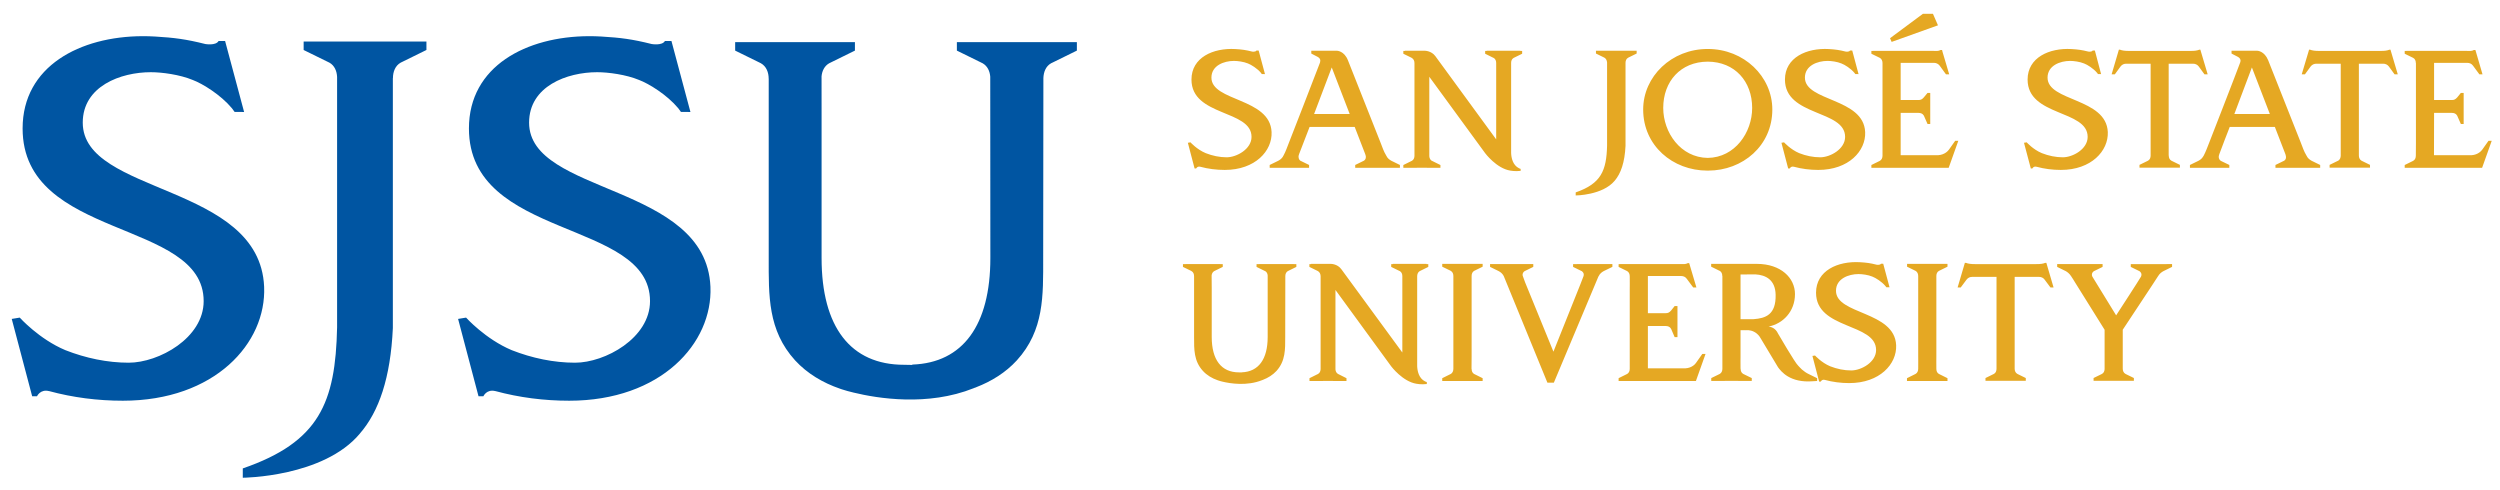 <svg xmlns="http://www.w3.org/2000/svg" width="500" height="98" viewBox="0 0 500 98" fill="none"><path d="M28.503 7.235C16.038 7.278 4.522 13.214 4.522 25.687C4.521 48.054 40.732 43.761 40.732 60.223C40.732 67.614 31.75 72.541 25.738 72.541C21.497 72.541 17.148 71.631 13.083 70.035C7.805 67.823 3.95 63.521 3.95 63.521L2.348 63.784L6.433 79.251H7.404C7.404 79.251 8.054 77.779 9.805 78.221L9.801 78.213C14.592 79.516 19.575 80.144 24.567 80.144C42.96 80.144 53.306 68.625 52.826 57.345C51.936 36.646 16.55 38.982 16.55 24.528C16.55 17.237 24.142 14.441 30.16 14.441C32.404 14.441 35.957 14.921 38.534 15.988C40.52 16.729 44.153 18.971 46.387 21.652C46.7 22.089 46.913 22.376 46.913 22.376H46.955C46.955 22.382 46.967 22.38 46.967 22.388H47.715L48.82 22.396L45.019 8.198H43.72C43.157 9.179 41.061 8.805 41.061 8.805C37.269 7.851 34.854 7.53 31.006 7.305C30.17 7.256 29.334 7.232 28.503 7.235ZM117.773 7.235C105.31 7.278 93.787 13.214 93.787 25.687C93.787 48.054 130.004 43.761 130.004 60.223C130.004 67.614 121.018 72.541 115.004 72.541C110.762 72.541 106.419 71.631 102.352 70.035C97.078 67.823 93.214 63.521 93.214 63.521L91.618 63.784L95.702 79.251H96.677C96.677 79.251 97.323 77.779 99.069 78.221V78.213C103.86 79.516 108.839 80.144 113.837 80.144C132.224 80.144 142.569 68.625 142.088 57.345C141.205 36.646 105.819 38.982 105.819 24.528C105.819 17.237 113.411 14.441 119.43 14.441C121.669 14.441 125.231 14.921 127.802 15.988C129.783 16.729 133.421 18.971 135.653 21.652C135.97 22.089 136.18 22.376 136.18 22.376H136.224C136.224 22.376 136.23 22.38 136.236 22.388H136.98L138.087 22.396L134.289 8.198H132.988C132.424 9.179 130.329 8.805 130.329 8.805C126.538 7.851 124.128 7.53 120.276 7.305C119.44 7.256 118.603 7.232 117.773 7.235ZM60.729 8.308V10L65.689 12.436C65.689 12.436 65.695 12.437 65.701 12.44L65.877 12.526C66.916 13.109 67.369 14.23 67.419 15.397V65.468C67.096 80.562 63.864 88.397 48.557 93.683V95.548C48.557 95.548 64.68 95.448 71.975 86.719H71.967C75.795 82.313 78.109 75.575 78.571 65.613V15.64C78.575 15.632 78.589 15.62 78.589 15.62C78.589 14.369 79.038 13.147 80.141 12.525L80.321 12.44L80.329 12.435L85.287 9.995V8.307L60.729 8.308ZM148.619 8.425V8.429H147.033V10.121L151.992 12.557C151.992 12.557 151.99 12.563 152 12.565L152.177 12.651C153.282 13.274 153.735 14.493 153.735 15.742C153.735 15.742 153.743 15.755 153.743 15.757V51.613C153.743 59.087 153.54 66.045 159.023 72.077C161.449 74.716 164.586 76.569 167.999 77.738C167.999 77.738 168.514 77.931 169.503 78.207C169.914 78.312 170.327 78.426 170.746 78.524C175.497 79.677 185.552 81.322 194.734 77.64C194.782 77.618 194.83 77.598 194.876 77.578C194.993 77.536 195.127 77.502 195.243 77.456H195.209C198.295 76.27 201.137 74.51 203.363 72.077C208.858 66.045 208.637 59.087 208.637 51.613L208.677 15.689V15.623C208.717 14.414 209.158 13.248 210.221 12.65L210.402 12.564C210.402 12.563 210.422 12.556 210.422 12.556L215.375 10.12V8.428H213.791V8.424H192.949V8.428H191.375V10.12L196.328 12.556C196.328 12.556 196.332 12.562 196.332 12.564L196.521 12.65C197.495 13.207 197.961 14.232 198.049 15.329V15.631L198.071 51.613C198.071 65.037 192.578 72.567 182.471 72.915L182.441 72.988C181.896 72.98 181.348 72.956 180.807 72.956C170.128 72.956 164.317 65.421 164.317 51.613V22.966C164.317 18.861 164.303 16.635 164.311 15.259C164.413 14.187 164.882 13.196 165.841 12.65L166.022 12.564L166.034 12.556L170.985 10.12V8.428H169.445V8.424L148.619 8.425Z" fill="#0055A2"></path><path d="M384.584 2.758L378.006 7.642L378.327 8.382L387.592 5.065L386.589 2.758H384.584ZM341.549 9.796C334.29 9.786 328.635 15.305 328.635 21.903C328.635 29.122 334.531 34.123 341.489 34.123H341.529H341.609C348.568 34.123 354.464 29.122 354.464 21.903C354.464 15.305 348.809 9.786 341.549 9.796ZM247.078 9.812C242.626 9.552 238.294 11.501 238.294 15.91C238.294 23.339 250.306 21.911 250.306 27.377C250.306 29.826 247.318 31.46 245.333 31.46C243.929 31.46 242.486 31.159 241.142 30.628C239.377 29.894 238.094 28.466 238.094 28.466L237.572 28.556L238.916 33.688H239.237C239.237 33.688 239.457 33.205 240.039 33.347C241.643 33.78 243.288 33.985 244.952 33.985C251.048 33.985 254.477 30.165 254.317 26.419V26.415C254.016 19.55 242.285 20.326 242.285 15.526C242.285 13.105 244.792 12.181 246.797 12.181C247.539 12.181 248.722 12.338 249.584 12.691C250.226 12.934 251.449 13.683 252.191 14.571C252.292 14.718 252.352 14.813 252.352 14.813H252.372V14.817H252.633L252.994 14.821L251.73 10.106H251.289C251.108 10.434 250.407 10.313 250.407 10.313C249.163 9.995 248.361 9.888 247.078 9.812ZM365.794 9.812C361.342 9.552 356.99 11.501 356.99 15.91C356.99 23.339 369.022 21.911 369.022 27.377C369.022 29.826 366.034 31.46 364.049 31.46C362.625 31.46 361.181 31.159 359.838 30.628C358.093 29.894 356.81 28.466 356.81 28.466L356.288 28.556L357.632 33.688H357.953C357.953 33.688 358.173 33.205 358.755 33.347V33.343C360.339 33.778 362.004 33.985 363.648 33.985C369.764 33.985 373.193 30.165 373.033 26.419V26.415C372.732 19.55 360.981 20.326 360.981 15.526C360.981 13.105 363.508 12.181 365.513 12.181C366.255 12.181 367.438 12.338 368.28 12.691C368.942 12.934 370.145 13.683 370.887 14.571C370.988 14.718 371.068 14.813 371.068 14.813H371.088V14.817H371.328L371.709 14.821L370.446 10.106H370.005C369.824 10.434 369.123 10.313 369.123 10.313C367.859 9.995 367.057 9.888 365.794 9.812ZM414.303 9.812C409.871 9.552 405.519 11.501 405.519 15.91C405.519 23.339 417.531 21.911 417.531 27.377C417.531 29.826 414.564 31.46 412.558 31.46C411.154 31.46 409.711 31.159 408.367 30.628C406.602 29.894 405.339 28.466 405.339 28.466L404.798 28.556L406.161 33.688H406.482C406.482 33.688 406.683 33.205 407.284 33.347V33.343C408.868 33.778 410.513 33.985 412.177 33.985C418.273 33.985 421.703 30.165 421.562 26.419V26.415C421.261 19.55 409.51 20.326 409.51 15.526C409.51 13.105 412.037 12.181 414.022 12.181C414.764 12.181 415.947 12.338 416.81 12.691C417.471 12.934 418.674 13.683 419.416 14.571C419.517 14.718 419.597 14.813 419.597 14.813V14.817H419.858L420.219 14.821L418.975 10.106H418.534C418.354 10.434 417.652 10.313 417.652 10.313C416.388 9.995 415.586 9.888 414.303 9.812ZM423.788 9.937L423.768 9.961L422.324 14.868H422.966L424.109 13.294C424.41 12.897 424.811 12.742 425.232 12.742H430.125V31.111C430.125 31.526 429.985 31.931 429.604 32.136L429.543 32.168L427.899 32.974V33.54H435.981V32.974L434.336 32.168L434.276 32.136C433.895 31.931 433.755 31.528 433.755 31.115C433.755 31.115 433.755 31.105 433.735 31.103V12.742H438.608C439.029 12.742 439.45 12.897 439.751 13.294L440.894 14.868H441.535L440.071 9.941V9.937H439.871C439.45 10.111 438.908 10.196 438.086 10.184H425.773C425.072 10.196 424.41 10.111 423.989 9.937H423.788ZM461.809 9.937V9.961L460.345 14.868H460.987L462.13 13.294C462.431 12.897 462.852 12.742 463.273 12.742H468.146V31.111C468.146 31.526 467.986 31.931 467.645 32.136L467.585 32.168H467.565L465.92 32.974V33.54H474.002V32.974L472.357 32.168L472.297 32.136C471.936 31.931 471.776 31.528 471.776 31.115V31.103V12.742H476.649C477.05 12.742 477.471 12.897 477.772 13.294L478.915 14.868H479.557L478.093 9.941V9.937H477.892C477.471 10.111 476.95 10.196 476.107 10.184H463.815C463.113 10.196 462.431 10.111 462.01 9.937H461.809ZM388.113 10.004C387.652 10.252 387.311 10.18 386.709 10.18H374.617V10.184H374.276V10.748L375.921 11.551V11.555L375.981 11.582C376.342 11.786 376.502 12.199 376.502 12.612V12.628C376.522 13.683 376.502 14.836 376.502 15.201V28.623V31.133C376.502 31.552 376.342 31.953 375.981 32.16L375.921 32.192L374.276 33.002V33.562H389.737L391.663 28.157H391.041L389.778 29.944L389.758 29.948V29.96C389.657 30.107 388.995 30.951 387.632 31.041H380.132V22.569C380.132 22.569 382.318 22.577 383.721 22.577C384.123 22.577 384.544 22.727 384.744 23.094L384.784 23.152V23.156L385.506 24.797H386.048V18.585H385.506L384.764 19.478C384.403 19.899 384.123 20.003 383.701 20.003H380.132V12.573H386.81C387.211 12.573 387.632 12.735 387.933 13.129L389.196 14.868H389.838L388.514 10.399L388.414 10.004H388.113ZM494.777 10.004C494.316 10.252 493.975 10.18 493.373 10.18H481.301V10.184H480.94V10.748L482.585 11.551V11.555L482.645 11.582C483.026 11.786 483.166 12.199 483.166 12.612C483.166 12.612 483.166 12.626 483.186 12.628V15.201V28.623C483.186 29.002 483.186 30.135 483.166 31.133C483.166 31.552 483.026 31.953 482.645 32.16L482.585 32.192L480.94 33.002V33.562H496.421L498.347 28.157H497.705L496.441 29.944V29.948L496.421 29.96C496.321 30.107 495.659 30.951 494.316 31.041H486.796L486.816 22.569C486.816 22.569 488.982 22.577 490.385 22.577C490.806 22.577 491.208 22.727 491.408 23.094L491.448 23.152V23.156L492.17 24.797H492.732V18.585H492.17L491.448 19.478C491.067 19.899 490.806 20.003 490.385 20.003H486.816V12.573H493.474C493.895 12.573 494.316 12.735 494.597 13.129L495.88 14.868H496.502L495.198 10.399L495.078 10.004H494.777ZM319.19 10.141V10.705L320.834 11.512V11.515L320.894 11.547C321.235 11.739 321.376 12.11 321.416 12.495V29.114C321.295 34.121 320.232 36.722 315.139 38.479V39.093C315.139 39.093 320.493 39.06 322.92 36.167C324.183 34.701 324.945 32.469 325.105 29.164V12.577V12.573C325.105 12.154 325.246 11.748 325.627 11.547L325.687 11.515V11.512L327.331 10.705V10.141H319.19ZM262.258 10.149V10.713L263.542 11.379C263.842 11.553 264.063 11.776 264.063 12.131C264.043 12.365 264.003 12.507 264.003 12.507C263.14 14.818 257.806 28.49 257.806 28.49C257.445 29.399 257.145 30.299 256.703 31.103C256.683 31.147 256.643 31.194 256.623 31.232C256.623 31.264 256.603 31.292 256.583 31.33C256.302 31.769 255.961 31.98 255.641 32.16L253.936 32.994V33.562H261.817V32.994L260.173 32.188L260.092 32.16C260.072 32.148 260.072 32.134 260.052 32.122C260.052 32.122 260.032 32.112 260.032 32.102C259.691 31.839 259.711 31.38 259.711 31.38V31.194C259.751 31.079 259.772 30.959 259.812 30.837C259.912 30.536 261.917 25.384 261.917 25.384H270.941L273.047 30.828L273.107 31.029C273.288 31.567 273.067 31.899 272.906 32.04V32.044C272.886 32.06 272.886 32.07 272.866 32.074C272.826 32.104 272.786 32.132 272.746 32.16L272.686 32.188L271.042 32.994V33.558H279.985V32.994L278.281 32.16C277.92 31.953 277.519 31.703 277.238 31.103C276.697 30.203 276.516 29.535 276.095 28.49L269.578 12.037C268.836 10.176 267.412 10.149 267.412 10.149H262.258ZM280.988 10.149V10.184H280.667V10.748L282.312 11.555L282.352 11.586C282.733 11.79 282.893 12.208 282.893 12.62V31.206C282.873 31.597 282.733 31.972 282.372 32.164L282.332 32.192H282.312L280.667 33.006V33.562H283.374V33.552H285.38V33.562H288.087V33.006L286.443 32.192L286.362 32.164C286.041 31.976 285.881 31.611 285.861 31.232V15.354L297.031 30.636C297.031 30.636 299.297 33.682 302.064 34.123C302.064 34.123 303.047 34.31 304.13 34.173V33.782C304.029 33.742 303.929 33.708 303.809 33.656C302.525 33.018 302.265 31.534 302.225 30.61V12.577C302.225 12.174 302.365 11.788 302.726 11.586L302.786 11.555L304.43 10.748V10.184H304.069V10.149H297.332V10.184H297.031V10.748L298.655 11.555H298.675L298.735 11.586C299.096 11.788 299.237 12.188 299.237 12.589V27.875L287.064 11.222C286.262 10.138 284.959 10.149 284.959 10.149H280.988ZM446.308 10.149V10.713L447.591 11.379C447.892 11.553 448.093 11.776 448.113 12.131C448.093 12.365 448.033 12.507 448.033 12.507C447.19 14.818 441.856 28.49 441.856 28.49C441.495 29.399 441.174 30.299 440.753 31.103C440.733 31.147 440.693 31.194 440.673 31.232C440.653 31.264 440.633 31.292 440.613 31.33C440.352 31.769 440.011 31.98 439.69 32.16L437.986 32.994V33.562H445.867V32.994L444.202 32.188L444.142 32.16C444.122 32.148 444.102 32.134 444.102 32.122C444.102 32.122 444.082 32.112 444.082 32.102C443.741 31.839 443.741 31.38 443.741 31.38H443.761C443.741 31.32 443.761 31.26 443.761 31.194C443.781 31.079 443.821 30.959 443.862 30.837C443.942 30.536 445.947 25.384 445.947 25.384H454.971L457.077 30.828L457.137 31.029C457.317 31.567 457.117 31.899 456.956 32.04V32.05C456.936 32.06 456.916 32.07 456.916 32.074C456.876 32.104 456.836 32.132 456.796 32.16L456.736 32.188L455.091 32.994V33.562H464.035V32.994L462.331 32.16C461.97 31.953 461.569 31.703 461.288 31.103C460.746 30.203 460.566 29.535 460.145 28.49L453.628 12.037C452.865 10.176 451.462 10.149 451.462 10.149H446.308ZM341.549 12.33C346.964 12.35 350.433 16.287 350.433 21.586C350.433 26.483 347.004 31.506 341.549 31.581C336.095 31.506 332.646 26.483 332.646 21.586C332.646 16.287 336.115 12.35 341.549 12.33ZM266.349 13.49L269.939 22.799H262.82L266.349 13.49ZM450.379 13.49L453.968 22.799H446.87L450.379 13.49ZM371.99 52.443C367.558 52.183 363.207 54.128 363.207 58.541C363.207 65.961 375.219 64.543 375.219 70.006C375.219 72.457 372.231 74.091 370.246 74.091C368.822 74.091 367.398 73.79 366.034 73.257C364.29 72.527 363.006 71.103 363.006 71.103L362.485 71.185L363.828 76.321H364.149C364.149 76.321 364.37 75.829 364.951 75.976C366.536 76.409 368.2 76.618 369.844 76.618C375.961 76.618 379.39 72.793 379.229 69.047C378.929 62.179 367.197 62.953 367.197 58.158C367.197 55.742 369.704 54.814 371.709 54.814C372.451 54.814 373.635 54.968 374.477 55.323C375.139 55.576 376.342 56.318 377.084 57.206C377.204 57.348 377.264 57.447 377.264 57.447H377.284L377.525 57.449L377.906 57.453L376.643 52.742H376.201C376.021 53.067 375.319 52.941 375.319 52.941C374.076 52.622 373.274 52.517 371.99 52.443ZM392.966 52.57V52.594L391.522 57.493H392.144L393.307 55.931C393.608 55.532 394.009 55.377 394.43 55.377V55.373H399.303V73.736V73.74C399.303 74.159 399.163 74.564 398.802 74.769L398.741 74.793V74.801L397.097 75.607V76.166H405.158V75.607L403.514 74.801V74.797V74.793L403.454 74.769C403.093 74.564 402.933 74.157 402.933 73.742V73.736V55.369H407.806V55.377C408.227 55.377 408.648 55.532 408.929 55.931L410.092 57.493H410.713L409.269 52.57H409.049C408.628 52.746 408.106 52.828 407.264 52.82H394.971C394.27 52.828 393.608 52.746 393.187 52.57H392.966ZM337.559 52.632C337.077 52.882 336.756 52.812 336.135 52.812H324.063V52.82H323.722V53.38L325.366 54.188L325.426 54.218C325.787 54.425 325.948 54.826 325.948 55.245V55.261C325.968 56.318 325.948 57.465 325.948 57.838V71.255V73.77C325.948 74.187 325.787 74.59 325.426 74.793L325.366 74.821L323.722 75.635V76.198H339.183L341.108 70.786H340.486H340.466L339.203 72.575V72.579L339.183 72.595C339.103 72.739 338.441 73.584 337.077 73.668H329.577V65.201C329.577 65.201 331.763 65.205 333.167 65.205C333.568 65.205 333.989 65.358 334.19 65.725L334.21 65.785C334.21 65.787 334.23 65.789 334.23 65.789L334.932 67.433H335.493V61.209H334.932L334.21 62.115C333.849 62.53 333.568 62.634 333.147 62.634H329.577V55.205H336.255C336.656 55.205 337.077 55.363 337.358 55.762L338.641 57.493H339.283L337.96 53.035L337.839 52.632H337.559ZM342.231 52.768V53.334L343.875 54.144L343.956 54.176C344.317 54.378 344.457 54.785 344.457 55.197C344.457 55.197 344.477 55.211 344.477 55.213V57.789V71.201V73.762C344.477 74.175 344.317 74.578 343.956 74.781L343.895 74.813L342.251 75.615V76.182H344.958V76.178H347.645V76.182H350.353V75.615L348.708 74.813H348.688L348.648 74.781C348.267 74.578 348.127 74.171 348.127 73.758C348.127 73.758 348.127 73.752 348.107 73.746C348.087 72.779 348.107 71.698 348.107 71.197V66.043H349.049L349.029 66.055C349.029 66.055 349.049 66.046 349.109 66.043H349.751C350.353 66.108 351.215 66.372 351.897 67.285L352.278 67.902V67.906L355.607 73.449C356.188 74.235 357.953 76.632 362.605 76.247L362.866 76.231C363.107 76.231 363.307 76.213 363.427 76.198V75.639L361.743 74.813C361.262 74.592 360.8 74.261 360.379 73.9C360.079 73.626 359.617 73.112 359.617 73.112C359.036 72.621 355.607 66.713 355.607 66.713C355.105 65.612 354.203 65.366 353.722 65.309C356.549 64.76 358.996 62.332 358.996 58.816C358.996 55.582 356.168 52.776 351.375 52.776H344.938V52.768H342.231ZM288.448 52.772V53.338L290.112 54.148L290.152 54.176C290.533 54.382 290.674 54.788 290.674 55.201V55.209V71.221C290.674 71.662 290.694 72.832 290.674 73.762C290.674 74.175 290.513 74.594 290.152 74.797L290.092 74.821L288.448 75.639V76.198H296.529V75.639L294.885 74.821L294.825 74.797C294.464 74.594 294.324 74.187 294.324 73.77H294.303C294.303 72.817 294.324 71.64 294.324 71.221V55.201C294.324 54.788 294.464 54.382 294.825 54.176L294.885 54.148L296.529 53.338V52.776V52.772H288.448ZM381.415 52.772V53.338L383.06 54.148L383.12 54.176C383.481 54.382 383.641 54.788 383.641 55.201V71.221C383.641 71.662 383.661 72.828 383.641 73.758C383.641 74.171 383.481 74.59 383.1 74.793L383.04 74.821L381.395 75.639V76.198H389.497V75.639L387.852 74.821L387.792 74.793C387.411 74.59 387.271 74.187 387.271 73.77C387.251 72.817 387.271 71.64 387.271 71.221V55.201C387.271 54.788 387.411 54.382 387.792 54.176L387.852 54.148L389.497 53.338V52.772H381.415ZM262.218 52.776V52.82H261.877V53.38L263.522 54.188L263.582 54.218C263.943 54.425 264.123 54.832 264.123 55.249V73.836C264.103 74.227 263.963 74.6 263.602 74.793L263.562 74.821H263.542L261.897 75.639V76.198H264.604V76.182H266.61V76.198H269.297V75.639L267.673 74.821H267.653L267.612 74.793C267.271 74.602 267.111 74.243 267.091 73.864V57.99L278.241 73.269C278.241 73.269 280.527 76.311 283.294 76.754C283.294 76.754 284.257 76.945 285.36 76.806V76.415C285.259 76.381 285.139 76.337 285.019 76.285C283.735 75.647 283.475 74.165 283.435 73.239V55.209C283.455 54.808 283.595 54.416 283.956 54.218L284.016 54.188L285.66 53.38V52.82H285.299V52.776H278.562V52.82H278.241V53.38L279.885 54.188L279.965 54.218C280.326 54.425 280.467 54.82 280.467 55.221V70.503L268.274 53.851C267.492 52.768 266.189 52.776 266.189 52.776H262.218ZM298.655 52.808V52.816H298.013V53.376L299.718 54.214C300.079 54.41 300.44 54.649 300.741 55.193L309.484 76.539H310.767L319.691 55.283C319.711 55.277 319.711 55.275 319.711 55.275C319.992 54.673 320.393 54.42 320.754 54.214L322.478 53.376V52.816H320.734V52.808H315.359V52.82H314.618V53.38L316.262 54.188L316.342 54.218C316.342 54.226 316.362 54.238 316.382 54.254C316.382 54.254 316.884 54.573 316.723 55.163C316.703 55.193 316.703 55.225 316.703 55.253C316.683 55.277 316.683 55.307 316.663 55.327C316.643 55.403 316.623 55.447 316.623 55.447C316.482 55.828 316.302 56.276 316.081 56.847L310.687 70.335L305.012 56.444C304.892 56.121 304.711 55.634 304.531 55.118C304.45 54.719 304.671 54.455 304.791 54.332C304.791 54.33 304.791 54.324 304.811 54.32C304.811 54.312 304.831 54.304 304.831 54.296C304.872 54.268 304.912 54.238 304.952 54.214L305.012 54.188V54.184L306.656 53.376V52.816H304.831V52.808H298.655ZM251.83 52.812V52.82H251.309V53.38L252.953 54.188L253.034 54.218C253.354 54.401 253.515 54.739 253.535 55.104V55.201V67.391C253.535 71.847 251.71 74.341 248.361 74.464L248.341 74.484C248.161 74.48 247.98 74.476 247.8 74.476C244.27 74.476 242.345 71.975 242.345 67.391V57.637C242.345 56.279 242.325 55.539 242.325 55.084C242.365 54.727 242.526 54.398 242.846 54.218L242.907 54.19L244.551 53.38V52.82H244.03V52.816H237.131V52.82H236.59V53.38L238.254 54.188L238.294 54.218C238.675 54.425 238.816 54.826 238.816 55.245V55.253V67.391C238.816 69.87 238.756 72.182 240.58 74.181C241.383 75.061 242.425 75.669 243.548 76.058C243.548 76.058 243.729 76.126 244.05 76.215C244.19 76.249 244.33 76.289 244.471 76.325C246.055 76.708 249.384 77.249 252.432 76.026C252.432 76.022 252.452 76.014 252.472 76.01C252.512 75.996 252.572 75.982 252.592 75.964C253.615 75.573 254.558 74.987 255.3 74.181C257.104 72.182 257.044 69.87 257.044 67.391L257.064 55.225V55.213C257.064 54.803 257.225 54.414 257.566 54.218L257.626 54.19L259.27 53.38V52.82H258.749V52.812H251.83ZM411.435 52.816V53.38L413.14 54.218C413.501 54.425 413.862 54.689 414.243 55.265V55.269C414.503 55.642 414.744 56.043 415.005 56.474L420.92 65.949V71.201V73.832C420.9 74.213 420.76 74.574 420.419 74.765L420.359 74.793V74.801L418.715 75.603V76.166H426.776V75.603L425.132 74.801V74.793L425.072 74.765C424.711 74.56 424.55 74.157 424.55 73.742V73.736V65.945L430.406 57.086L431.589 55.269C431.95 54.673 432.331 54.42 432.712 54.214L434.416 53.376V52.816H433.293V52.82H426.154V53.38L427.799 54.188L427.859 54.218C427.879 54.226 427.899 54.24 427.919 54.254C427.919 54.254 428.521 54.635 428.2 55.327C427.939 55.83 423.227 63.07 423.227 63.07L418.474 55.327C418.233 54.818 418.494 54.477 418.654 54.332C418.654 54.33 418.654 54.328 418.674 54.324C418.674 54.316 418.674 54.304 418.695 54.296C418.735 54.268 418.775 54.238 418.815 54.214L418.875 54.188L420.519 53.38V52.816H411.435ZM351.034 54.872C353.24 54.984 355.065 56.039 355.125 58.931C355.226 62.951 353.12 63.657 350.714 63.834H348.107V54.892L351.034 54.88V54.872Z" fill="#E5A823"></path></svg>